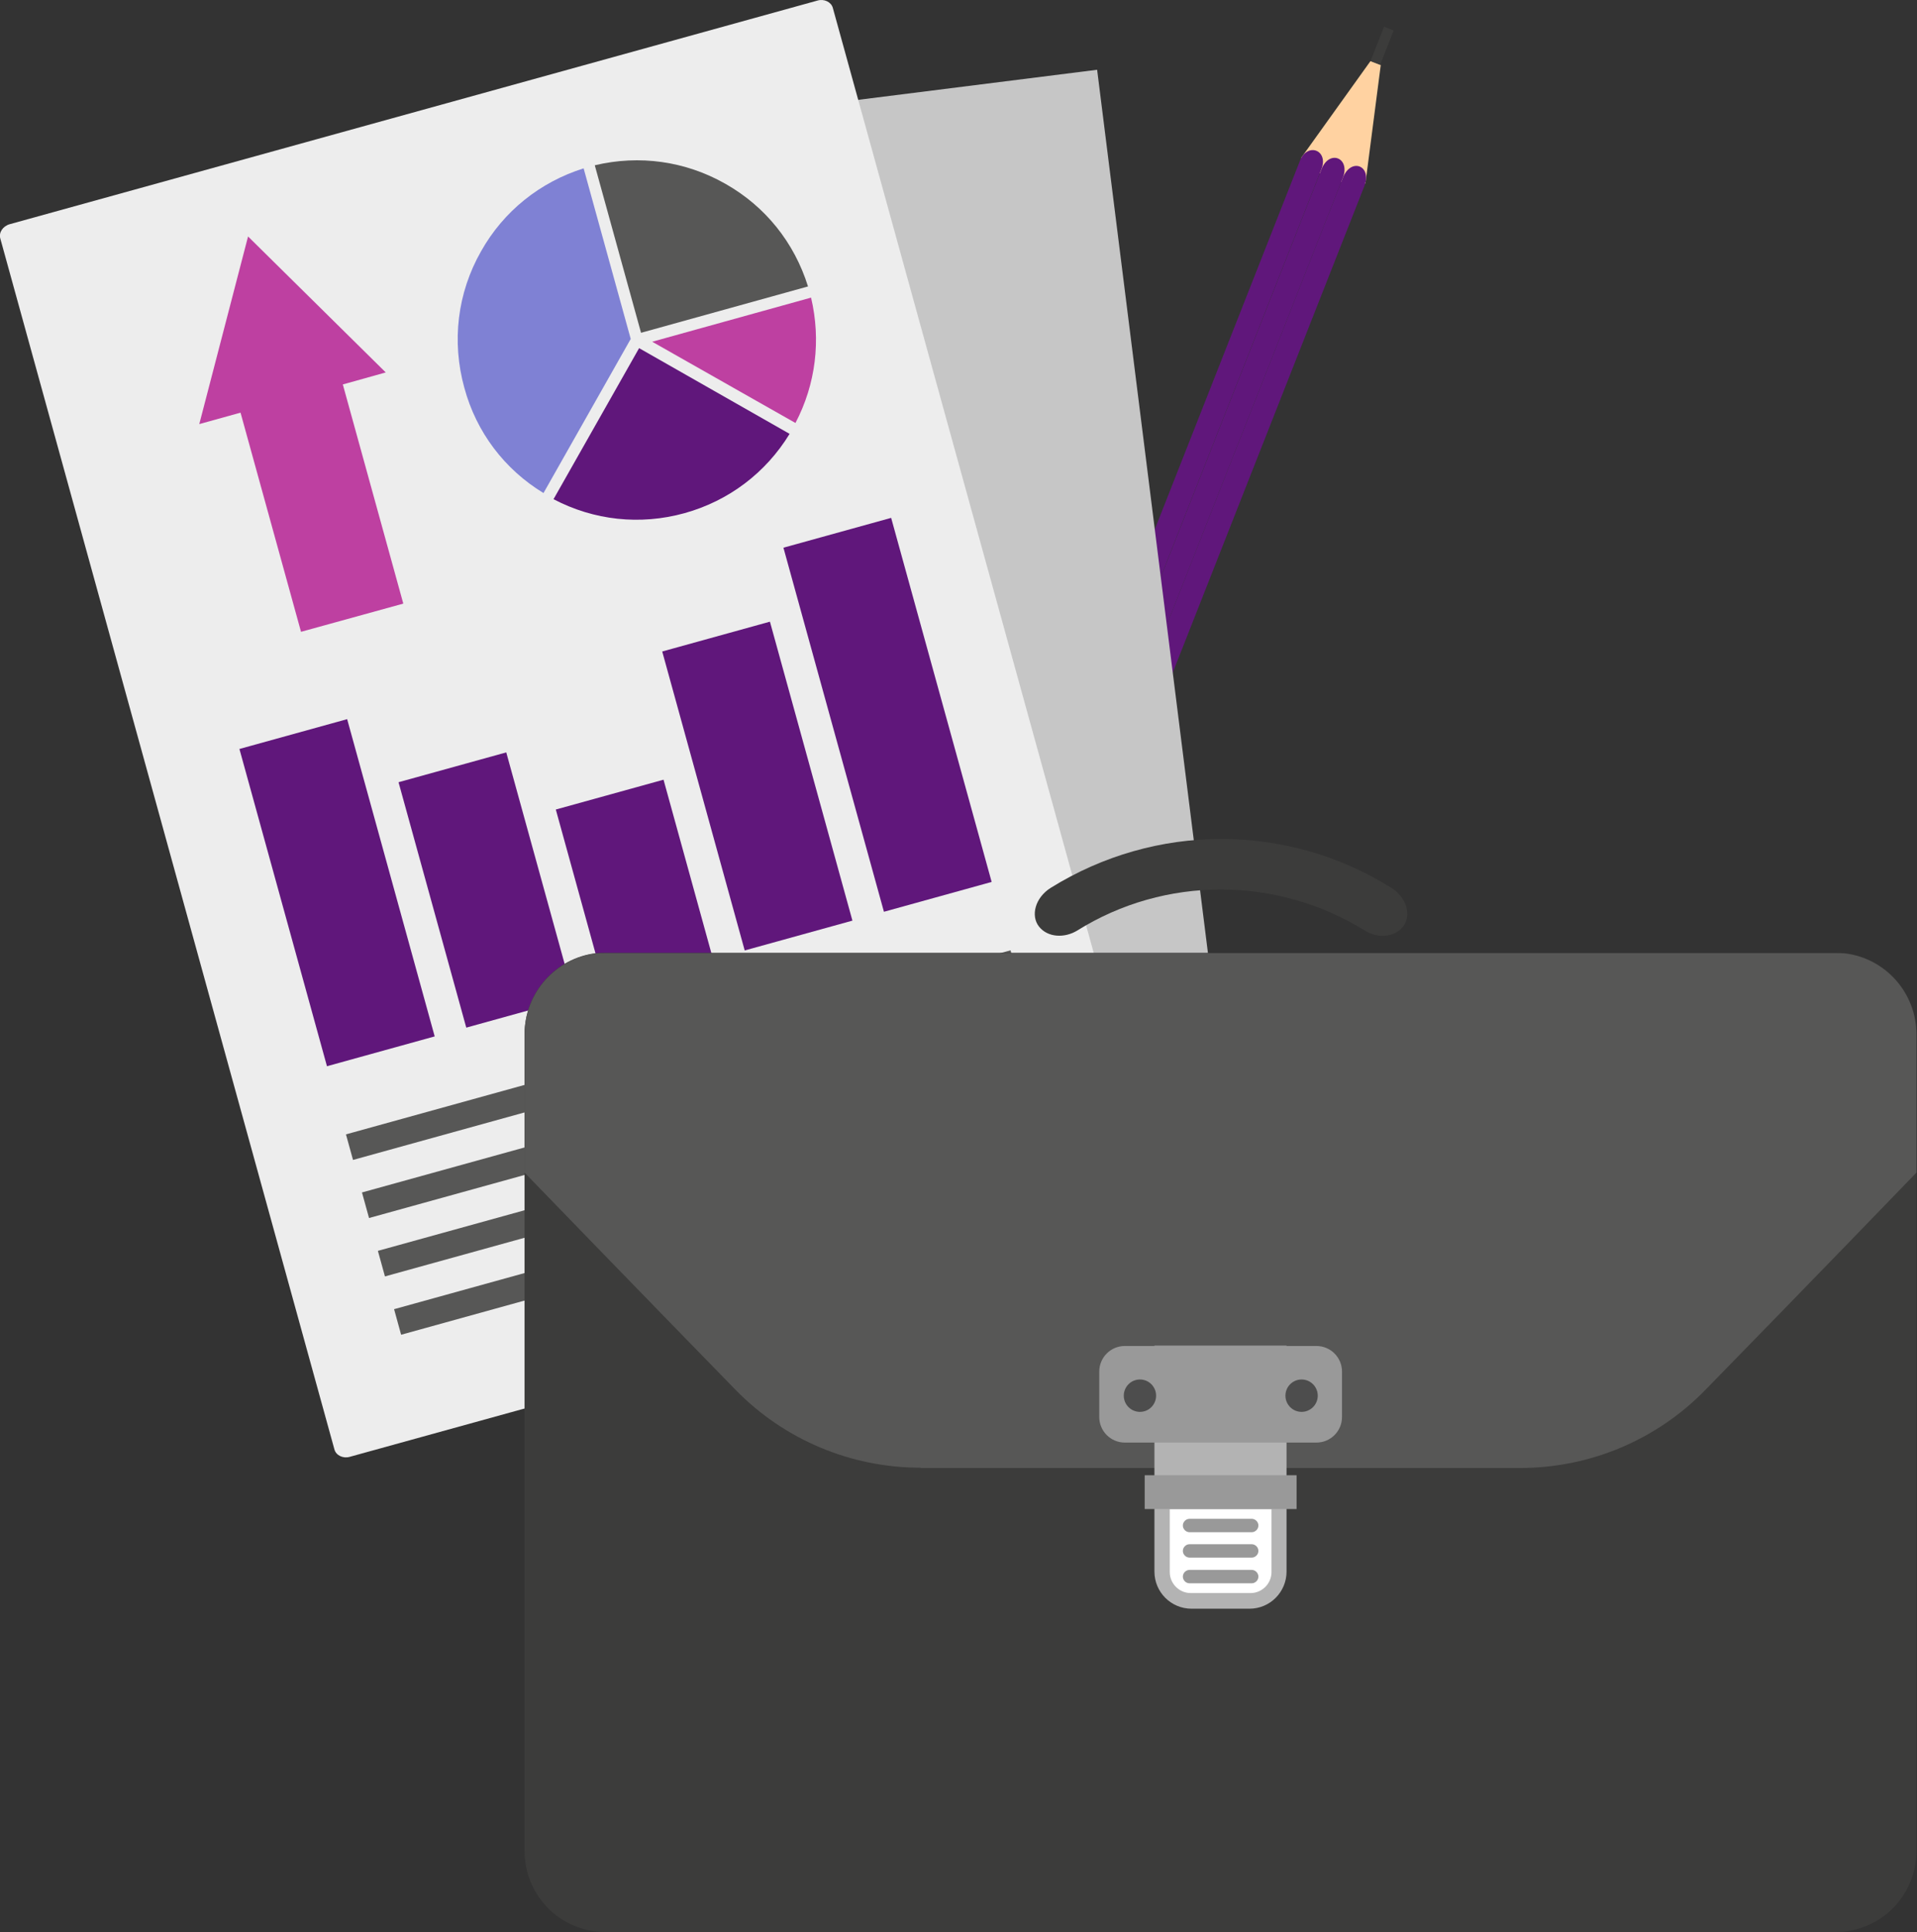 <?xml version="1.0" encoding="UTF-8"?> <svg xmlns="http://www.w3.org/2000/svg" width="263" height="265" viewBox="0 0 263 265" fill="none"><rect x="0" y="0" width="263" height="265" fill="#333333" stroke="none"/> <g clip-path="url(#clip0_118_192)"> <path d="M189.431 8.923L187.328 25.16C183.963 25.504 181.018 24.317 178.495 21.675L188.016 8.386L189.431 8.923Z" fill="#FFD2A1"></path> <path d="M187.174 25.543L159.72 95.239L156.775 94.09L184.23 24.394C185.339 21.56 188.283 22.709 187.174 25.543Z" fill="#60177B"></path> <path d="M184.23 24.394L156.775 94.09L153.831 92.941L181.286 23.245C182.356 20.449 185.301 21.636 184.23 24.394Z" fill="#60177B"></path> <path d="M181.286 23.206L153.831 92.903L150.887 91.754L178.342 22.058C179.374 19.454 182.318 20.602 181.286 23.206Z" fill="#60177B"></path> <path d="M189.884 3.659L188.033 8.362L189.349 8.882L191.2 4.179L189.884 3.659Z" fill="#3C3C3B"></path> <path d="M150.519 9.569L24.446 25.437L45.14 190.34L171.213 174.472L150.519 9.569Z" fill="#C6C6C6"></path> <path d="M158.84 169.186C159.796 168.918 160.37 168.038 160.14 167.233L114.255 1.072C114.026 0.268 113.07 -0.192 112.152 0.077L1.339 30.751C0.383 31.019 -0.191 31.899 0.039 32.704L45.886 198.827C46.115 199.631 47.071 200.09 47.989 199.822L158.84 169.186Z" fill="#EDEDED"></path> <path d="M74.564 67.629L86.532 46.49L80.07 23.092C74.105 24.968 69.096 28.951 65.999 34.465C62.748 40.171 61.945 46.834 63.704 53.191C65.349 59.28 69.211 64.374 74.564 67.629Z" fill="#7F81D4"></path> <path d="M81.6 22.671L87.947 45.647L110.852 39.29C108.978 33.278 105.001 28.3 99.495 25.198C94.027 22.096 87.718 21.215 81.6 22.671Z" fill="#575756"></path> <path d="M89.477 46.873L103.319 54.723L109.131 58.017C111.922 52.694 112.649 46.643 111.272 40.822L89.477 46.873Z" fill="#BE40A1"></path> <path d="M87.68 47.754L75.94 68.471C81.485 71.381 87.832 72.071 93.912 70.386C99.992 68.701 105.078 64.833 108.328 59.51L87.68 47.754Z" fill="#60177B"></path> <path d="M122.26 71.032L107.482 75.124L121.27 125.062L136.048 120.969L122.26 71.032Z" fill="#60177B"></path> <path d="M105.63 85.27L90.852 89.361L102.169 130.367L116.947 126.276L105.63 85.27Z" fill="#60177B"></path> <path d="M91.032 106.946L76.253 111.037L83.048 135.655L97.826 131.564L91.032 106.946Z" fill="#60177B"></path> <path d="M69.455 103.2L54.676 107.292L63.97 140.953L78.748 136.86L69.455 103.2Z" fill="#60177B"></path> <path d="M47.627 98.641L32.848 102.732L44.858 146.247L59.637 142.156L47.627 98.641Z" fill="#60177B"></path> <path d="M27.34 58.17L34.032 32.436L52.921 51.085L47.033 52.732L55.33 82.793L41.297 86.661L32.999 56.6L27.34 58.17Z" fill="#BE40A1"></path> <path d="M138.64 130.346L47.464 155.594L48.432 159.1L139.608 133.852L138.64 130.346Z" fill="#575756"></path> <path d="M140.837 138.322L49.661 163.561L50.629 167.067L141.805 141.828L140.837 138.322Z" fill="#575756"></path> <path d="M143.02 146.332L51.844 171.571L52.812 175.077L143.987 149.838L143.02 146.332Z" fill="#575756"></path> <path d="M145.241 154.331L54.065 179.571L55.032 183.077L146.208 157.838L145.241 154.331Z" fill="#575756"></path> <path d="M83.053 265C76.896 265 71.964 260.022 71.964 253.856V141.882C71.964 136.138 76.246 131.389 81.791 130.738C82.25 130.7 82.67 130.7 83.014 130.7H251.873C252.255 130.7 252.638 130.7 253.096 130.738C258.641 131.389 262.924 136.138 262.924 141.882V253.856C262.924 260.022 257.991 265 251.835 265H83.053Z" fill="#3C3C3B"></path> <path d="M126.3 201.316C116.74 201.316 107.601 197.486 100.91 190.631C87.794 177.19 71.964 160.838 71.964 160.838V141.92C71.964 136.176 76.246 131.428 81.791 130.777C82.25 130.738 82.67 130.738 83.014 130.738H251.873C252.255 130.738 252.638 130.738 253.096 130.777C258.641 131.428 262.924 136.176 262.924 141.92V160.838C262.924 160.838 247.093 177.228 233.939 190.67C227.248 197.525 218.109 201.354 208.549 201.354H126.3V201.316Z" fill="#575756"></path> <path d="M163.467 220.655C160.676 220.655 158.381 218.395 158.381 215.561V184.581H176.506V215.561C176.506 218.357 174.25 220.655 171.42 220.655H163.467Z" fill="#B3B3B3"></path> <path d="M177.883 202.35H157.043V206.983H177.883V202.35Z" fill="#999999"></path> <path d="M154.328 197.869C152.378 197.869 150.81 196.299 150.81 194.346V188.142C150.81 186.189 152.378 184.619 154.328 184.619H180.597C182.547 184.619 184.115 186.189 184.115 188.142V194.346C184.115 196.299 182.547 197.869 180.597 197.869H154.328Z" fill="#999999"></path> <path d="M163.352 218.51C161.784 218.51 160.484 217.208 160.484 215.638V207.022H174.441V215.638C174.441 217.208 173.141 218.51 171.573 218.51H163.352Z" fill="white"></path> <path d="M158.61 191.436C158.61 192.661 157.616 193.657 156.393 193.657C155.169 193.657 154.175 192.661 154.175 191.436C154.175 190.21 155.169 189.214 156.393 189.214C157.616 189.214 158.61 190.21 158.61 191.436Z" fill="#4D4D4D"></path> <path d="M176.353 191.436C176.353 192.661 177.347 193.657 178.57 193.657C179.794 193.657 180.788 192.661 180.788 191.436C180.788 190.21 179.794 189.214 178.57 189.214C177.347 189.214 176.353 190.21 176.353 191.436Z" fill="#4D4D4D"></path> <path d="M163.199 210.162C162.702 210.162 162.281 209.741 162.281 209.243C162.281 208.745 162.702 208.324 163.199 208.324H171.726C172.223 208.324 172.644 208.745 172.644 209.243C172.644 209.741 172.223 210.162 171.726 210.162H163.199Z" fill="#999999"></path> <path d="M163.199 213.647C162.702 213.647 162.281 213.225 162.281 212.728C162.281 212.23 162.702 211.808 163.199 211.808H171.726C172.223 211.808 172.644 212.23 172.644 212.728C172.644 213.225 172.223 213.647 171.726 213.647H163.199Z" fill="#999999"></path> <path d="M163.199 217.17C162.702 217.17 162.281 216.748 162.281 216.251C162.281 215.753 162.702 215.332 163.199 215.332H171.726C172.223 215.332 172.644 215.753 172.644 216.251C172.644 216.748 172.223 217.17 171.726 217.17H163.199Z" fill="#999999"></path> <path d="M167.482 122.007C160.637 122.007 153.793 123.884 147.789 127.637C146.03 128.709 143.736 128.594 142.551 127.1C141.365 125.607 142.015 123.118 144.157 121.777C151.307 117.335 159.414 115.076 167.52 115.076C175.626 115.076 183.733 117.297 190.883 121.777C193.025 123.118 193.675 125.607 192.489 127.1C191.304 128.594 188.971 128.747 187.251 127.637C181.171 123.884 174.326 122.007 167.482 122.007Z" fill="#3C3C3B"></path> </g> <defs> <clipPath id="clip0_118_192"> <rect width="263" height="265" fill="white"></rect> </clipPath> </defs> </svg> 